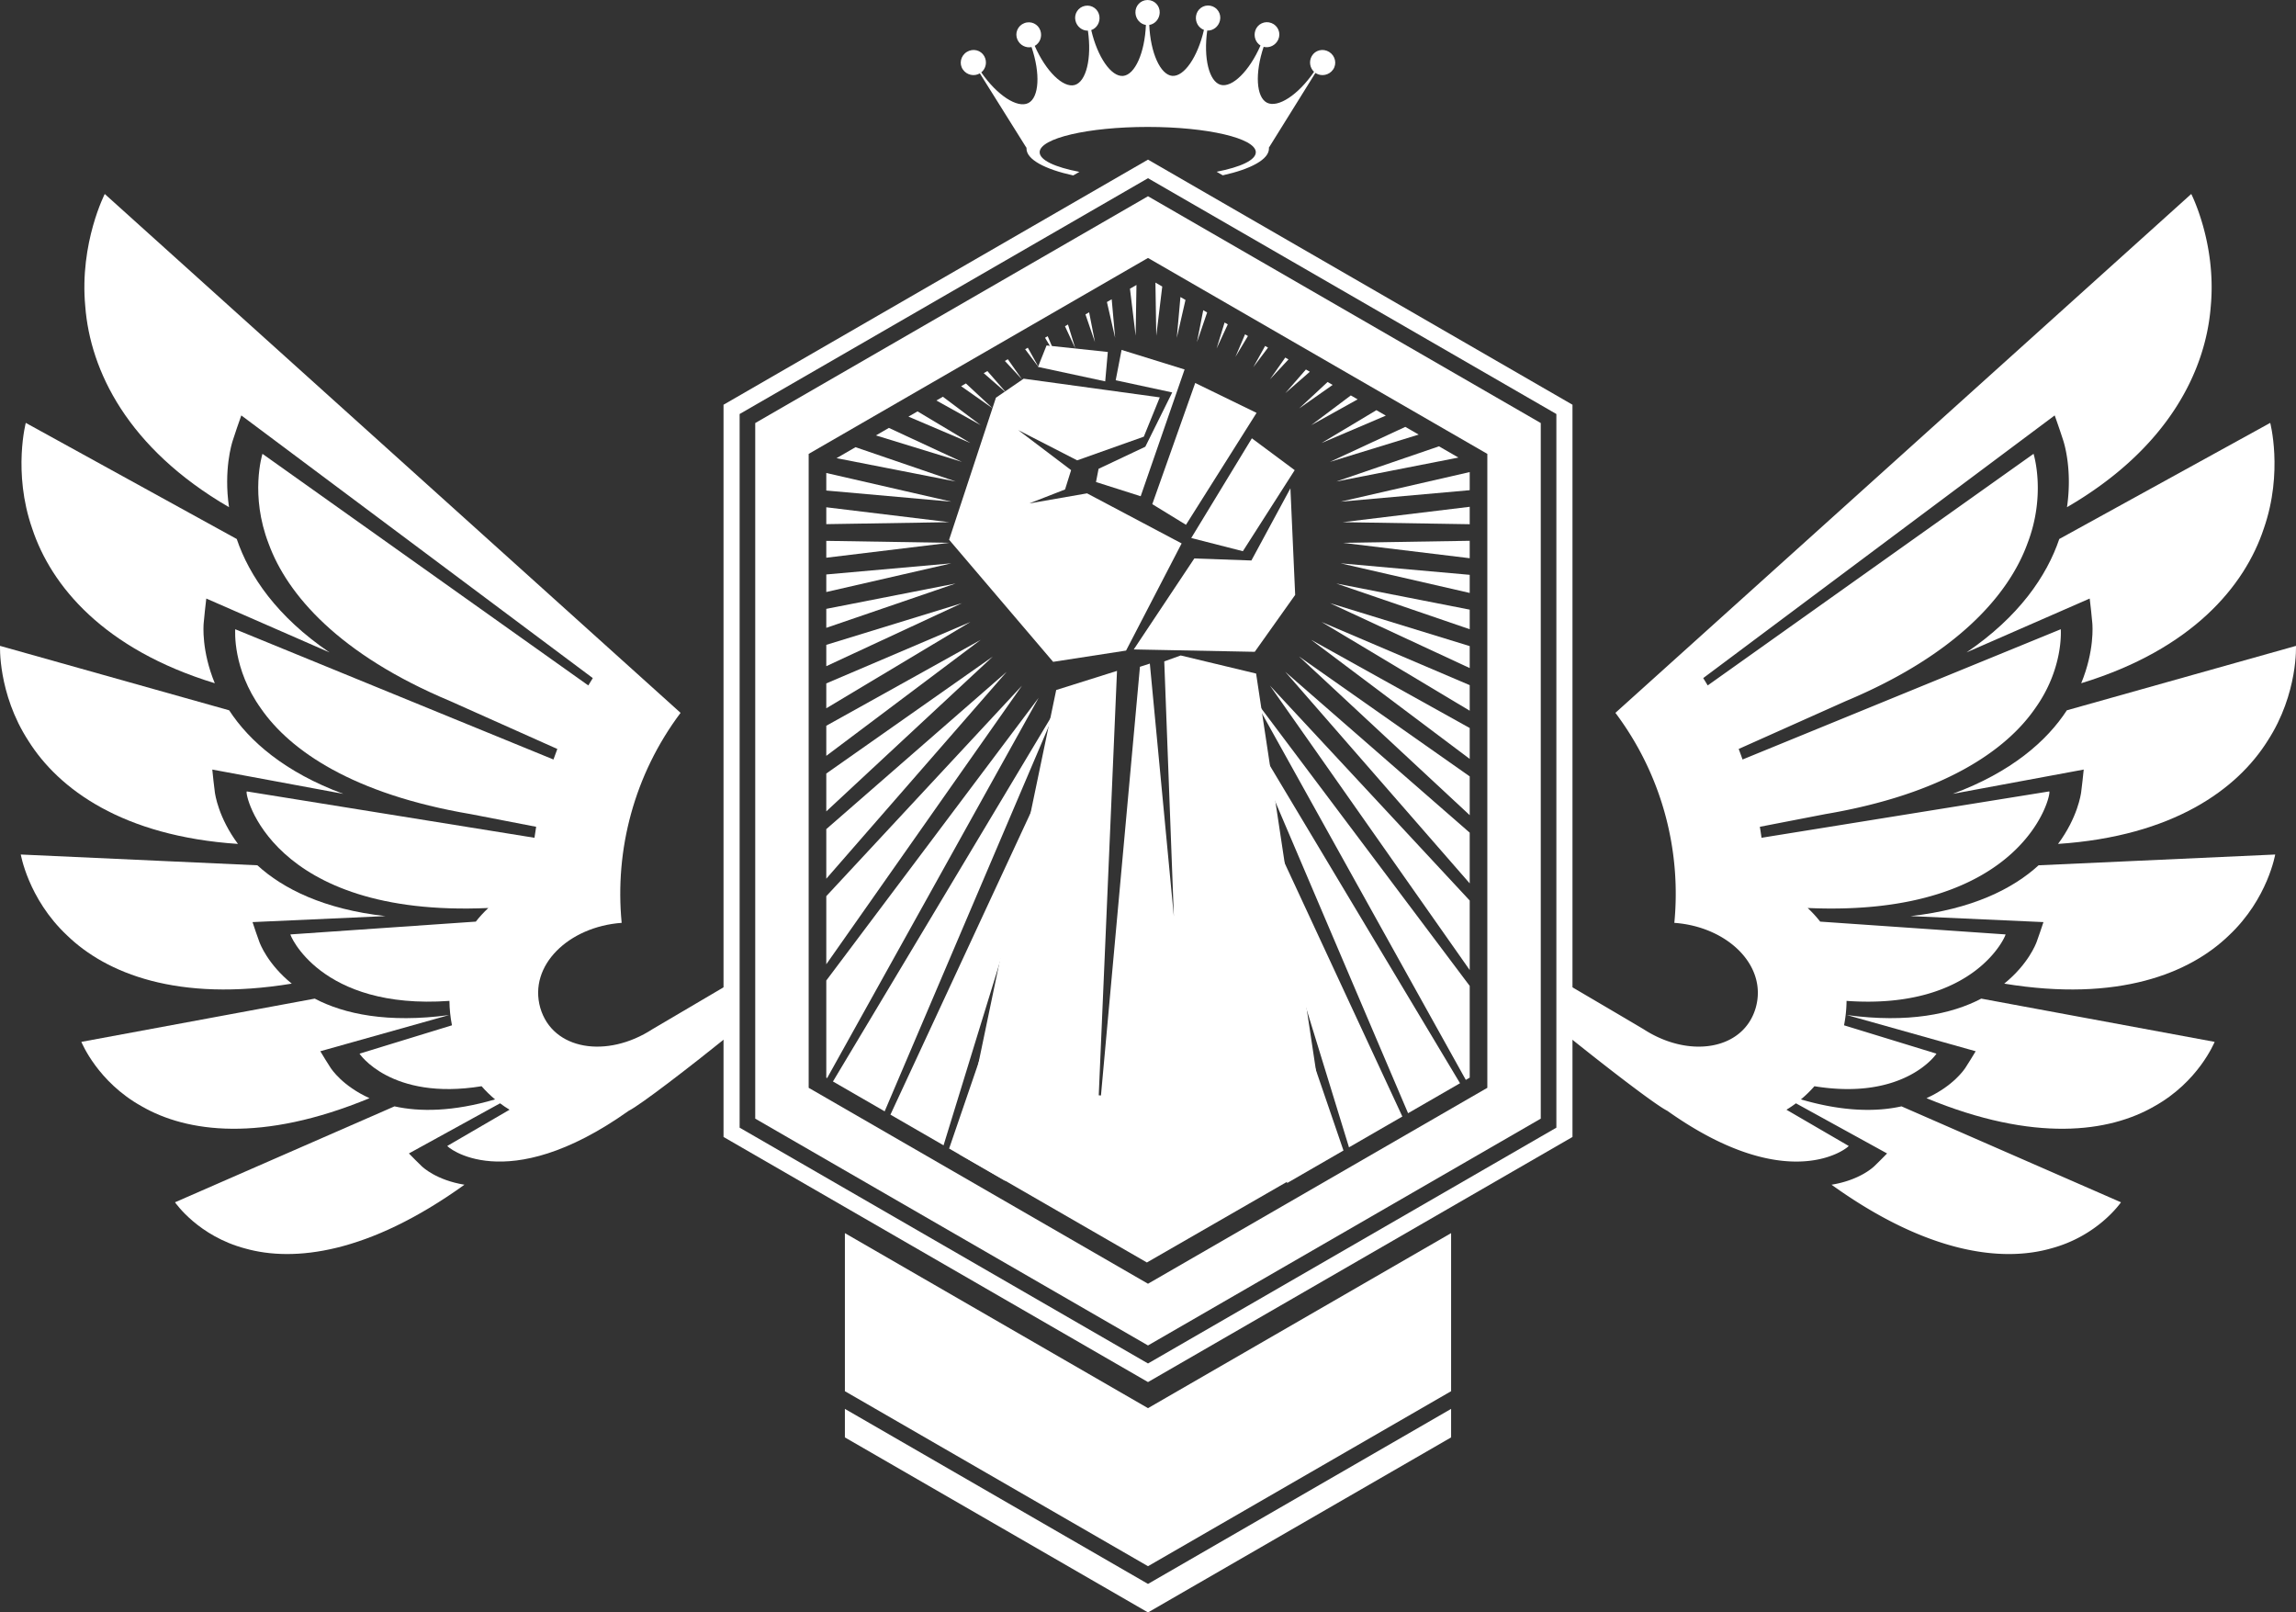 <?xml version="1.0" encoding="UTF-8"?>
<svg data-bbox="0.001 0 4083.241 2867.2" viewBox="0 0 4083.24 2867.2" xmlns="http://www.w3.org/2000/svg" data-type="color">
    <rect x="0" y="0" width="4083.24" height="2867.2" fill="#333333" stroke="none"/>
    <g>
        <path d="M3896.97 344.92c-300.52 270.75-997.71 898.93-1024.1 922.65 82.5 109.86 117.38 243.45 104.8 373.44 93.95 6.73 166.21 75.62 144.7 151.18-21.91 75.4-118.72 90.32-199.49 37.88-37.96-22.52-90.69-53.45-139.68-82.24v90.44c73.56 59.23 161.19 126.7 181.95 136.94 220.24 156.34 325.57 62.04 322.53 62.44-36.88-21.46-73.79-42.88-110.64-64.37 5.81-3.48 11.44-7.3 16.89-11.39 54.03 29.73 108.04 59.4 162.07 89.14-7.47 7.7-15.05 15.27-22.69 22.67-1.91 1.76-25.93 24.77-76.09 32.94 171.31 123.09 303.7 137.66 389.62 113.5 83.59-22.1 123.72-80.45 125.19-82.24-130.16-56.87-260.24-113.73-390.37-170.6-44.79 9.97-104.17 9.56-178.88-12.38 8.51-7.06 16.54-14.9 24.01-23.42 161.93 26.39 218.36-59.19 216.99-57.92-54.75-16.83-109.54-33.6-164.32-50.4a237.38 237.38 0 0 0 4.49-43.42c230.8 16.46 284.91-119.68 282.68-118.19-109.85-7.58-219.71-15.17-329.56-22.76a217.157 217.157 0 0 0-22.28-24.23c388.68 17.41 434.83-206.48 429.56-207.29-170.57 27.49-341.1 54.96-511.63 82.43-.91-6.52-1.89-13.03-2.97-19.53 62.1-12.05 105.17-20.37 116.39-22.55 209.53-35.48 321.25-113.07 372.86-187.55 51-70.95 45.95-138.93 45.94-141.2-188.66 77.23-377.32 154.42-565.98 231.64a709.39 709.39 0 0 0-6.86-18.74c101.54-45.36 177.34-79.26 190.65-85.19 197.7-82.74 289.72-189.41 322.72-279.67 33.43-86.51 11.66-157.64 11.05-159.97-193.19 137.29-386.33 274.54-579.5 411.86a735.13 735.13 0 0 0-7.99-13.05c208.38-155.69 416.7-311.4 625.06-467.1 5.44 15.18 10.61 30.39 15.53 45.57 1.37 4.49 16.07 51.27 6.34 117.65 180.99-105.17 246.9-243.32 255.67-357.03 10.64-113.31-35.83-202.18-34.65-199.93h-.01Z" fill="#ffffff" data-color="1"/>
        <path d="M3616.53 806.94v-.03c-.03-.08-.03-.06 0 .03Z" fill="#ffffff" data-color="1"/>
        <path d="M3664.94 1118.88h.02c-.02-.11-.02-.07-.02 0Z" fill="#ffffff" data-color="1"/>
        <path d="M3772.04 2137.9c.08-.1.05-.1 0 0Z" fill="#ffffff" data-color="1"/>
        <path d="M3497.22 1160.11c73.02-31.92 146.09-63.88 219.14-95.8 1.79 14.66 3.33 29.22 4.65 43.77.34 4.27 4.04 49.05-19.75 106.84 197.78-60.39 291.08-173.34 324.68-274.95 35.26-100.89 10.78-190.41 11.47-188.01-125.04 68.82-250.12 137.64-375.16 206.47-22.17 65.7-71.73 138.32-165.03 201.69Z" fill="#ffffff" data-color="1"/>
        <path d="M3675.72 1263.05c-35.63 54.75-99.12 110.25-203.04 148.6 77.65-14.4 155.35-28.85 233.03-43.24-1.35 13.5-2.84 26.92-4.54 40.23-.56 3.88-6.22 44.92-41.1 92.01 205.22-13.73 318.87-97.56 372.63-183.25 55.11-84.77 50.31-171.38 50.51-168.92-135.83 38.19-271.66 76.39-407.48 114.57Z" fill="#ffffff" data-color="1"/>
        <path d="M3397.86 1629.01c78.76 3.53 157.52 7.1 236.25 10.65-3.89 11.9-7.94 23.69-12.15 35.34-1.3 3.35-14.66 39.25-57.59 74.09 203.28 33.42 330.24-18.65 399.4-85.6 70.26-65.78 82.78-146.44 82.51-143.99-140.28 6.37-280.53 12.75-420.81 19.15-45.67 41.81-118.53 78.26-227.62 90.35h.01Z" fill="#ffffff" data-color="1"/>
        <path d="M3284.67 1804.99c76.31 21.46 152.61 42.9 228.9 64.32-5.93 9.95-12.03 19.73-18.23 29.38-1.71 2.53-21.2 32.34-69.25 54.07 191.99 79.49 325.17 60.67 405.08 14.51 78.15-43.4 106.35-112.46 107.4-114.64-138.35-25.65-276.72-51.26-415.08-76.89-52.41 27.56-130.17 43.88-238.82 29.24Z" fill="#ffffff" data-color="1"/>
        <path d="M3938.57 1852.63s0 .02.03.02c.02-.05.01-.06-.03-.02Z" fill="#ffffff" data-color="1"/>
        <path d="M186.27 344.92c300.49 270.75 997.71 898.93 1024.07 922.65-82.46 109.86-117.36 243.45-104.76 373.44-93.98 6.73-166.23 75.62-144.73 151.18 21.94 75.4 118.7 90.32 199.48 37.88 37.97-22.52 90.71-53.45 139.71-82.24v90.44c-73.57 59.23-161.19 126.7-181.96 136.94-220.24 156.34-325.56 62.04-322.52 62.44 36.87-21.46 73.78-42.88 110.65-64.37-5.81-3.48-11.46-7.3-16.91-11.39-54.03 29.73-108.05 59.4-162.07 89.14 7.48 7.7 15.04 15.27 22.69 22.67 1.92 1.76 25.94 24.77 76.08 32.94-171.29 123.09-303.68 137.66-389.6 113.5-83.59-22.1-123.74-80.45-125.2-82.24 130.15-56.87 260.24-113.73 390.37-170.6 44.8 9.97 104.19 9.56 178.87-12.38-8.49-7.06-16.54-14.9-23.98-23.42-161.97 26.39-218.38-59.19-216.99-57.92 54.74-16.83 109.53-33.6 164.31-50.4-2.88-14.5-4.34-29.06-4.5-43.42-230.79 16.46-284.92-119.68-282.7-118.19 109.87-7.58 219.74-15.17 329.59-22.76 6.82-8.68 14.29-16.76 22.28-24.23-388.69 17.41-434.83-206.48-429.55-207.29 170.55 27.49 341.1 54.96 511.61 82.43.9-6.52 1.9-13.03 3-19.53-62.14-12.05-105.17-20.37-116.4-22.55-209.52-35.48-321.25-113.07-372.85-187.55-51-70.95-45.94-138.93-45.94-141.2 188.65 77.23 377.32 154.42 565.97 231.64 2.24-6.28 4.51-12.54 6.88-18.74-101.54-45.36-177.36-79.26-190.66-85.19-197.67-82.74-289.71-189.41-322.69-279.67-33.44-86.51-11.69-157.64-11.06-159.97 193.17 137.29 386.33 274.54 579.49 411.86 2.61-4.38 5.27-8.71 8.01-13.05-208.39-155.69-416.73-311.4-625.09-467.1-5.44 15.18-10.61 30.39-15.5 45.57-1.39 4.49-16.08 51.27-6.36 117.65C226.33 796.72 160.4 658.57 151.65 544.86c-10.64-113.31 35.82-202.18 34.67-199.93h-.05Z" fill="#ffffff" data-color="1"/>
        <path d="M466.72 806.94v-.03c.02-.08.02-.06 0 .03Z" fill="#ffffff" data-color="1"/>
        <path d="M311.19 2137.9c-.07-.1-.05-.1 0 0Z" fill="#ffffff" data-color="1"/>
        <path d="M586.02 1160.11c-73.04-31.92-146.07-63.88-219.14-95.8-1.77 14.66-3.32 29.22-4.65 43.77-.33 4.27-4.04 49.05 19.77 106.84-197.78-60.39-291.1-173.34-324.71-274.95-35.23-100.89-10.76-190.41-11.46-188.01 125.06 68.82 250.12 137.64 375.19 206.47 22.16 65.7 71.73 138.32 165.01 201.69h-.01Z" fill="#ffffff" data-color="1"/>
        <path d="M407.53 1263.05c35.62 54.75 99.09 110.25 203.04 148.6-77.67-14.4-155.35-28.85-233.03-43.24 1.32 13.5 2.82 26.92 4.54 40.23.52 3.88 6.19 44.92 41.08 92.01-205.22-13.73-318.87-97.56-372.63-183.25C-4.56 1232.63.22 1146.02.04 1148.48c135.82 38.19 271.66 76.39 407.49 114.57Z" fill="#ffffff" data-color="1"/>
        <path d="M685.39 1629.01c-78.76 3.53-157.54 7.1-236.28 10.65 3.89 11.9 7.94 23.69 12.17 35.34 1.3 3.35 14.67 39.25 57.57 74.09-203.29 33.42-330.24-18.65-399.4-85.6-70.27-65.78-82.77-146.44-82.51-143.99 140.28 6.37 280.53 12.75 420.78 19.15 45.71 41.81 118.57 78.26 227.66 90.35h.01Z" fill="#ffffff" data-color="1"/>
        <path d="M798.57 1804.99c-76.31 21.46-152.6 42.9-228.91 64.32 5.93 9.95 12.02 19.73 18.22 29.38 1.72 2.53 21.2 32.34 69.27 54.07-191.97 79.49-325.18 60.67-405.08 14.51-78.15-43.4-106.36-112.46-107.39-114.64 138.33-25.65 276.71-51.26 415.09-76.89 52.41 27.56 130.17 43.88 238.8 29.24Z" fill="#ffffff" data-color="1"/>
        <path d="M144.67 1852.63v.02c-.04-.05-.04-.06 0-.02Z" fill="#ffffff" data-color="1"/>
        <path fill="#ffffff" d="m1744.09 1137.75-274.61 152.77v53.52l274.61-206.29z" data-color="1"/>
        <path fill="#ffffff" d="m1725.76 1105.98-256.28 109.24v44.23l256.28-153.47z" data-color="1"/>
        <path fill="#ffffff" d="m1691.87 892.06-222.39-50.99v31.19l222.39 19.8z" data-color="1"/>
        <path fill="#ffffff" d="m1699.5 1037.59-230.02 45.07v33.74l230.02-78.81z" data-color="1"/>
        <path fill="#ffffff" d="m1691.87 1001.71-222.39 19.79v31.21l222.39-51z" data-color="1"/>
        <path fill="#ffffff" d="m1688.03 928.54-218.55-26.51v30l218.55-3.49z" data-color="1"/>
        <path fill="#ffffff" d="m1688.03 965.24-218.55-3.51v30l218.55-26.49z" data-color="1"/>
        <path fill="#ffffff" d="m1710.85 1072.47-241.37 74.19v37.92l241.37-112.11z" data-color="1"/>
        <path fill="#ffffff" d="m1912.42 1274.08-328.86 707.99 94.48 54.53 234.38-762.52z" data-color="1"/>
        <path fill="#ffffff" d="m1765.65 1167.43-296.17 208.05v67.31l296.17-275.36z" data-color="1"/>
        <path fill="#ffffff" d="m1947.3 1285.41-259.35 756.94 99.77 57.57 159.58-814.51z" data-color="1"/>
        <path fill="#ffffff" d="m1790.2 1194.7-320.72 279.64v88.18l320.72-367.82z" data-color="1"/>
        <path fill="#ffffff" d="m1878.9 1259.15-397.56 663.92 91.95 53.08 305.61-717z" data-color="1"/>
        <path fill="#ffffff" d="m1817.46 1219.24-347.98 374.29v121.11l347.98-495.4z" data-color="1"/>
        <path fill="#ffffff" d="m1912.42 619.74-13.12-42.7-5.3 3.06 18.42 39.64z" data-color="1"/>
        <path fill="#ffffff" d="m1947.3 608.41-10.39-53.08-6.5 3.74 16.89 49.34z" data-color="1"/>
        <path fill="#ffffff" d="m1847.15 653-19.29-34.71-4.73 2.74 24.02 31.97z" data-color="1"/>
        <path fill="#ffffff" d="m1878.91 634.67-15.68-36.81-4.72 2.72 20.4 34.09z" data-color="1"/>
        <path fill="#ffffff" d="m2228.84 1240.75 377.97 679.48 6.94-4v-163.08l-384.91-512.4z" data-color="1"/>
        <path fill="#ffffff" d="M1469.48 1743.54v172.69l1.48.83 376.18-676.26-377.66 502.74z" data-color="1"/>
        <path fill="#ffffff" d="m1699.5 856.17-178.03-60.99-33.77 19.51 211.8 41.48z" data-color="1"/>
        <path fill="#ffffff" d="m1983.19 600.78-6.13-68.64-8.49 4.91 14.62 63.73z" data-color="1"/>
        <path fill="#ffffff" d="m1725.77 787.79-94.01-56.29-16.16 9.33 110.17 46.96z" data-color="1"/>
        <path fill="#ffffff" d="m1817.48 674.56-25.13-35.77-5.29 3.05 30.42 32.72z" data-color="1"/>
        <path fill="#ffffff" d="m1710.85 821.3-130.03-60.4-23.07 13.34 153.1 47.06z" data-color="1"/>
        <path fill="#ffffff" d="m1744.1 756.02-67.26-50.53-11.58 6.67 78.84 43.86z" data-color="1"/>
        <path fill="#ffffff" d="m1765.66 726.36-47.89-44.52-8.49 4.91 56.38 39.61z" data-color="1"/>
        <path fill="#ffffff" d="m1790.23 699.1-34.27-39.3-6.51 3.76 40.78 35.54z" data-color="1"/>
        <path fill="#ffffff" d="m2376.5 1037.59 237.25 81.29v-34.82l-237.25-46.47z" data-color="1"/>
        <path fill="#ffffff" d="m2285.78 1194.65 327.97 376.17v-90.17l-327.97-286z" data-color="1"/>
        <path fill="#ffffff" d="m2258.51 1219.19 355.24 505.73v-123.61l-355.24-382.12z" data-color="1"/>
        <path fill="#ffffff" d="m2310.31 1167.39 303.44 282.13v-68.96l-303.44-213.17z" data-color="1"/>
        <path fill="#ffffff" d="m2163.56 1274.01 235.51 766.17 94.9-54.8-330.41-711.37z" data-color="1"/>
        <path fill="#ffffff" d="m2197.08 1259.09 307.06 720.41 92.38-53.32-399.44-667.09z" data-color="1"/>
        <path fill="#ffffff" d="m2128.69 1285.35 160.33 818.32 100.24-57.84-260.57-760.48z" data-color="1"/>
        <path fill="#ffffff" d="m2331.87 1137.73 281.88 211.75v-54.94l-281.88-156.81z" data-color="1"/>
        <path fill="#ffffff" d="m2387.97 965.24 225.78 27.37v-30.99l-225.78 3.62z" data-color="1"/>
        <path fill="#ffffff" d="m2066.96 509.5-12.13-7.01 1.5 94.55 10.63-87.54z" data-color="1"/>
        <path fill="#ffffff" d="m2365.15 1072.46 248.6 115.48v-39.06l-248.6-76.42z" data-color="1"/>
        <path fill="#ffffff" d="m2350.23 1105.97 263.52 157.81v-45.47l-263.52-112.34z" data-color="1"/>
        <path fill="#ffffff" d="m2384.14 1001.71 229.61 52.65v-32.22l-229.61-20.43z" data-color="1"/>
        <path fill="#ffffff" d="m2177.82 573.49-14.21 46.19 19.9-42.88-5.69-3.31z" data-color="1"/>
        <path fill="#ffffff" d="m2365.16 821.29 157.83-48.51-23.78-13.73-134.05 62.24z" data-color="1"/>
        <path fill="#ffffff" d="m2350.25 787.78 114.32-48.73-16.77-9.67-97.55 58.4z" data-color="1"/>
        <path fill="#ffffff" d="m2099.3 528.17-6.46 72.55 15.44-67.36-8.98-5.19z" data-color="1"/>
        <path fill="#ffffff" d="m2376.52 856.17 217.18-42.55-34.62-19.99-182.56 62.54z" data-color="1"/>
        <path fill="#ffffff" d="m2384.14 892.06 229.61-20.43v-32.22l-229.61 52.65z" data-color="1"/>
        <path fill="#ffffff" d="m2310.36 726.33 59.64-41.87-8.99-5.2-50.65 47.07z" data-color="1"/>
        <path fill="#ffffff" d="m2613.75 901.17-225.76 27.37 225.76 3.62v-30.99z" data-color="1"/>
        <path fill="#ffffff" d="m2331.92 756 82.51-45.88-12.1-7-70.41 52.88z" data-color="1"/>
        <path fill="#ffffff" d="m2009.53 513.4 10.12 83.53 1.46-90.2-11.58 6.67z" data-color="1"/>
        <path fill="#ffffff" d="m2139.86 551.58-11.13 56.78 18.07-52.77-6.94-4.01z" data-color="1"/>
        <path fill="#ffffff" d="m2285.79 699.08 43.64-38.04-6.96-4.01-36.68 42.05z" data-color="1"/>
        <path fill="#ffffff" d="m2214.21 594.52-17.1 40.08 22.25-37.12-5.15-2.96z" data-color="1"/>
        <path fill="#ffffff" d="m2258.54 674.53 32.93-35.41-5.73-3.31-27.2 38.72z" data-color="1"/>
        <path fill="#ffffff" d="m2249.93 615.14-21.04 37.81 26.17-34.85-5.13-2.96z" data-color="1"/>
        <path d="m2041.62 348.96-698.51 403.29v1236.91l698.51 403.31 698.5-403.31V752.25l-698.5-403.29Zm603.47 1585.37-603.47 348.4-603.46-348.4V807.1l603.46-348.42 603.47 348.42v1127.22Z" fill="#ffffff" data-color="1"/>
        <path d="m2041.62 283.84-754.89 435.85v1302.04l754.89 435.84 754.9-435.84V719.69l-754.9-435.85Zm726.26 1721.34-726.26 419.32-726.26-419.32V736.21l726.26-419.31 726.26 419.31v1268.97Z" fill="#ffffff" data-color="1"/>
        <path fill="#ffffff" d="m2118.52 956.69 91.81 23.46 92.17-144.14-76.16-56.61-107.82 177.29z" data-color="1"/>
        <path fill="#ffffff" d="m2109.14 933.19 125.55-199.03-109.11-53.12-76.34 215.44 59.9 36.71z" data-color="1"/>
        <path fill="#ffffff" d="m1970.15 625.86-108.95-11.57-15.2 38.13 119.53 25.69 4.62-52.25z" data-color="1"/>
        <path fill="#ffffff" d="m2002.61 1156.84 98.81-190.53-168.19-89.04-102.88 17.93 63.76-24.85 10.77-34.35-94.06-71.24 104.84 53.81 118.51-42.09 28.4-69.88-242.08-33.23-49.31 33.83-83.26 252.58 184.98 217.09 129.71-20.03z" data-color="1"/>
        <path fill="#ffffff" d="m2036.84 794.36-83.13 39.27-4.57 23.5 79.45 25.28 78.1-225.42-112.06-34.78-10.46 53.99 100.51 21.63-47.84 96.53z" data-color="1"/>
        <path fill="#ffffff" d="m2225.51 996.65-101.53-3.6-107.69 161.76 215.17 4.23 71.9-101.18-8.46-189.56-69.39 128.35z" data-color="1"/>
        <path d="m2233.89 1197.71-134.11-32.17-29.24 10.53 17.08 453.72-42.73-449.8-17.6 5.68-69.32 762.27c-1.32-.12-2.62-.17-3.94-.29l32.47-754.7-108.12 34.02-172.04 825.68 333.32 192.26 324.05-186.52-129.83-860.68h.01Z" fill="#ffffff" data-color="1"/>
        <path fill="#ffffff" d="M2580.67 2473.8v-281.06l-539.05 311.23-539.06-311.23v281.06l539.06 311.2 539.05-311.2z" data-color="1"/>
        <path fill="#ffffff" d="M2580.67 2555.97v-50.71l-539.05 311.26-539.06-311.26v50.71l539.06 311.23 539.05-311.23z" data-color="1"/>
        <path d="M1742.58 130.48c27.64 44.18 55.3 88.32 82.95 132.5h.06c-.03-.3-.33-.83-.06-.94.06 0 .1-.02.15-.02-.09.69-.15 1.42-.15 2.13 0 19.42 32.55 36.72 83.1 47.81l11.01-6.35c-43.16-8.25-70.7-20.83-70.7-34.89 0-24.88 86.06-45.02 192.21-45.02s192.19 20.14 192.19 45.02c0 13.95-27.13 26.44-69.69 34.69l10.96 6.34c50.01-11.11 82.12-28.3 82.12-47.61 0-.78-.07-1.5-.15-2.25.05.05.1.12.15.14.08.08 0 .22 0 .33 27.56-44.23 55.06-88.49 82.6-132.72.27.19.52.4.86.59 10 6.26 23.65 3.5 30.65-6.66 7.01-10.12 3.97-24.33-6.99-31.2-11-6.86-24.99-3.3-31.02 7.43-5.37 9.47-3.31 21.02 4.09 27.88-28.04 40.94-64.1 64.61-83.59 55.01-19.38-9.73-21.83-52.5-6.07-99.41 10.2 2.66 21.51-2.69 26.1-13.2 4.97-11.29-.44-24.58-12.27-29.14-11.79-4.59-24.7 1.61-28.62 13.29-3.51 10.42.68 21.46 9.21 26.68-19.82 45.45-50.45 75.6-70.97 69.88-20.54-5.89-30.63-47.45-23.77-96.45 10.29.5 20.12-6.83 22.66-17.92 2.79-11.98-4.85-24-17.16-26.27-12.3-2.28-23.7 6.18-25.43 18.4-1.57 11 4.66 21.14 14.09 24.59-11.08 48.3-35.39 83.56-56.48 81.74-21.1-1.99-38.59-41.05-40.77-90.54 10-1.49 18.11-10.45 18.58-21.69.51-12.29-9.16-22.68-21.61-22.65-12.47 0-22.11 10.43-21.56 22.71.47 11.25 8.62 20.17 18.63 21.66-2.08 49.49-19.43 88.59-40.53 90.61-21.09 1.92-45.47-33.27-56.7-81.51 9.7-3.25 16.12-13.6 14.53-24.78-1.73-12.18-13.16-20.66-25.45-18.33-12.32 2.29-19.94 14.33-17.15 26.3 2.52 10.87 12.1 18.14 22.19 17.86 7.03 49.05-2.96 90.69-23.48 96.61-20.55 5.75-51.18-24.23-71.11-69.54 9.12-4.99 13.7-16.41 10.06-27.18-3.96-11.67-16.84-17.86-28.64-13.25-11.8 4.56-17.22 17.86-12.26 29.13 4.47 10.17 15.22 15.48 25.15 13.41 15.95 46.91 13.6 89.77-5.78 99.56-19.41 9.68-55.48-13.83-83.59-54.53 8.33-6.73 10.91-18.97 5.26-28.93-6.05-10.74-20.03-14.29-31.01-7.43-11 6.87-14.02 21.08-7 31.2 6.88 10.02 20.19 12.81 30.18 6.9h.02Z" fill="#ffffff" data-color="1"/>
    </g>
</svg>
